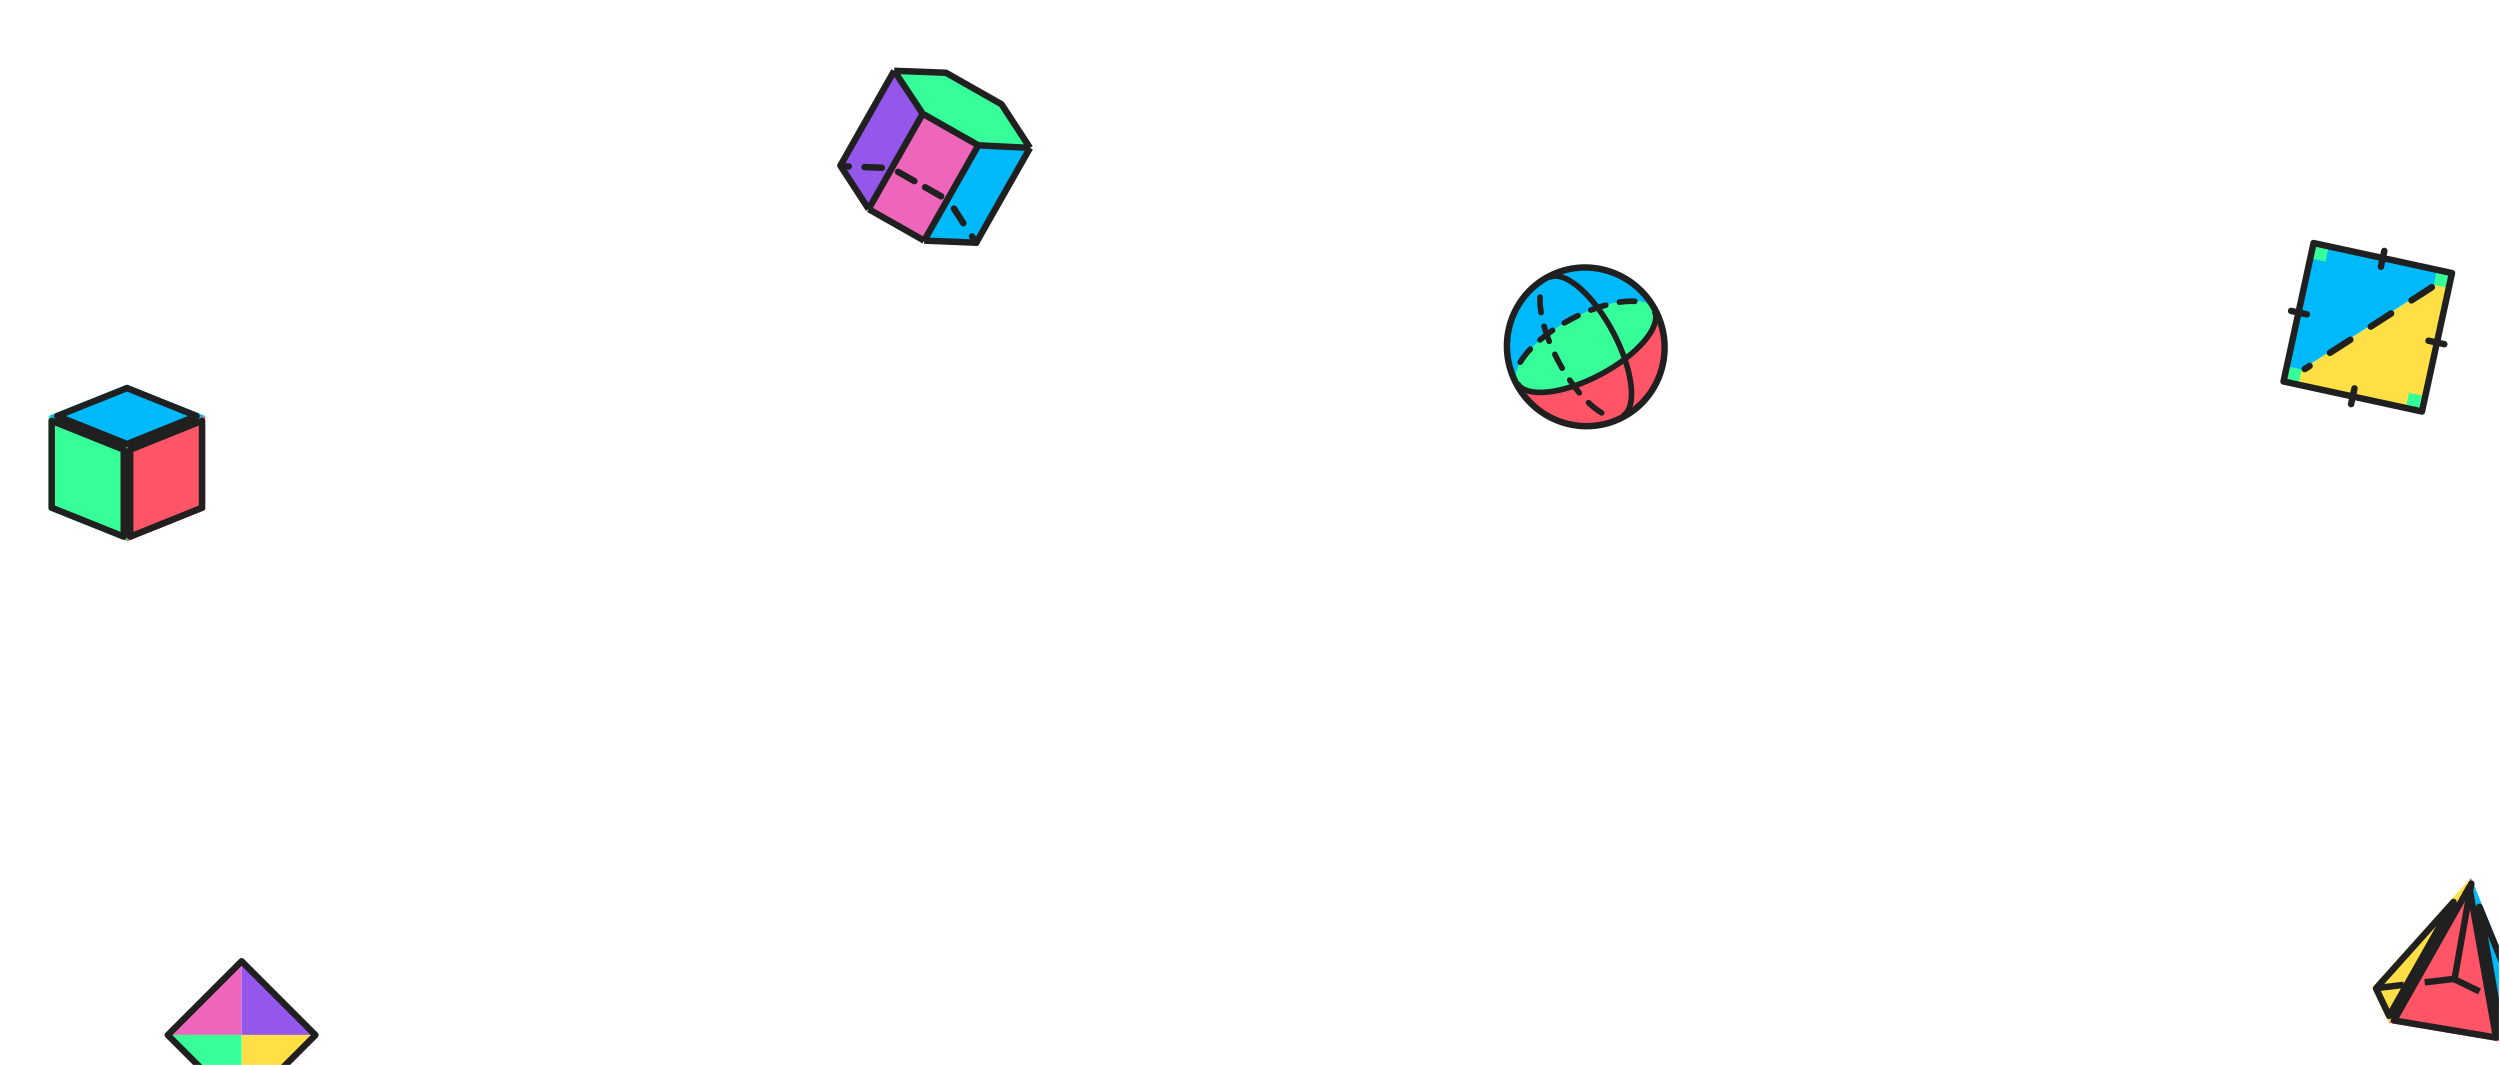 <?xml version="1.0" encoding="UTF-8"?>
<!DOCTYPE svg PUBLIC '-//W3C//DTD SVG 1.0//EN'
          'http://www.w3.org/TR/2001/REC-SVG-20010904/DTD/svg10.dtd'>
<svg fill="none" height="659" style="fill: none;" viewBox="0 0 1547 659" width="1547" xmlns="http://www.w3.org/2000/svg" xmlns:xlink="http://www.w3.org/1999/xlink"
><g clip-path="url(#a)"
  ><g filter="url(#b)"
    ><path d="M1468.71 224.652L1487.31 138.934L1382.87 206.023L1468.71 224.652Z" fill="#FEDF46"
      /><path d="M1487.31 138.934L1401.48 120.304L1382.87 206.023L1487.31 138.934Z" fill="#00B9FB"
      /><path d="M1401.43 120.109H1411.361V130.04H1401.43z" fill="#36FF9A" transform="rotate(12.246 1401.43 120.109)"
      /><path d="M1460.68 213.069H1470.981V222.686H1460.68z" fill="#36FF9A" transform="rotate(12.246 1460.68 213.069)"
      /><path d="M1385.09 196.662H1394.575V206.279H1385.09z" fill="#36FF9A" transform="rotate(12.246 1385.09 196.662)"
      /><path d="M1478.1 136.75H1487.561V146.411H1478.1z" fill="#36FF9A" transform="rotate(12.246 1478.1 136.75)"
      /><path d="M1401.64 120.4H1489.294V208.054H1401.64z" stroke="#202020" stroke-linejoin="round" stroke-width="4" transform="rotate(12.246 1401.64 120.4)"
      /><mask fill="#fff" id="c"
      ><rect height="12.246" rx="1" transform="rotate(12.246 1400.65 118.867)" width="12.246" x="1400.65" y="118.867"
      /></mask
      ><rect height="12.246" mask="url(#c)" rx="1" stroke="#202020" stroke-linejoin="round" stroke-width="8" transform="rotate(12.246 1400.65 118.867)" width="12.246" x="1400.65" y="118.867"
      /><mask fill="#fff" id="d"
      ><rect height="12.246" rx="1" transform="rotate(12.246 1460.32 211.621)" width="12.246" x="1460.32" y="211.621"
      /></mask
      ><rect height="12.246" mask="url(#d)" rx="1" stroke="#202020" stroke-linejoin="round" stroke-width="8" transform="rotate(12.246 1460.32 211.621)" width="12.246" x="1460.32" y="211.621"
      /><mask fill="#fff" id="e"
      ><rect height="12.246" rx="1" transform="rotate(12.246 1476.86 135.408)" width="12.246" x="1476.86" y="135.408"
      /></mask
      ><rect height="12.246" mask="url(#e)" rx="1" stroke="#202020" stroke-linejoin="round" stroke-width="8" transform="rotate(12.246 1476.86 135.408)" width="12.246" x="1476.86" y="135.408"
      /><mask fill="#fff" id="f"
      ><rect height="12.246" rx="1" transform="rotate(12.246 1384.11 195.079)" width="12.246" x="1384.11" y="195.079"
      /></mask
      ><rect height="12.246" mask="url(#f)" rx="1" stroke="#202020" stroke-linejoin="round" stroke-width="8" transform="rotate(12.246 1384.11 195.079)" width="12.246" x="1384.11" y="195.079"
      /><path d="M1445.42 125.287L1443.31 135.05M1426.97 210.317L1424.85 220.08" stroke="#202020" stroke-linecap="round" stroke-width="4"
      /><path d="M1482.53 182.971L1472.77 180.852M1397.5 164.515L1387.74 162.397" stroke="#202020" stroke-linecap="round" stroke-width="4"
      /><path d="M1474.84 147.757L1396.18 198.36" stroke="#202020" stroke-dasharray="15 15" stroke-linecap="round" stroke-width="4"
    /></g
    ><g filter="url(#g)"
    ><path d="M575.359 59.907L540.973 40.391L507.494 99.383L541.88 118.898L575.359 59.907Z" fill="#E6B"
      /><path d="M540.973 40.391L523.327 13.809L490.027 72.485L507.494 99.383L540.973 40.391Z" fill="#9556EB"
      /><path d="M607.382 61.512L575.359 59.907L541.88 118.898L574.082 120.189L590.732 90.85L607.382 61.512Z" fill="#00B9FB"
      /><path d="M540.973 40.391L575.359 59.907L607.382 61.512L589.757 34.537L555.371 15.022L523.327 13.809L540.973 40.391Z" fill="#36FF9A"
      /><path d="M540.973 40.391L575.359 59.907M540.973 40.391L523.327 13.809M540.973 40.391L507.494 99.383M575.359 59.907L607.382 61.512M575.359 59.907L541.88 118.898M541.88 118.898L507.494 99.383M541.88 118.898L574.082 120.189L590.732 90.85L607.382 61.512M507.494 99.383L490.027 72.485L523.327 13.809M607.382 61.512L589.757 34.537L555.371 15.022L523.327 13.809" stroke="#202020" stroke-linejoin="round" stroke-width="4"
      /><path d="M504.989 73.402L515.695 73.774" stroke="#202020" stroke-linecap="round" stroke-linejoin="round" stroke-width="4"
      /><path d="M490.525 72.796L495.202 73.005" stroke="#202020" stroke-linecap="round" stroke-linejoin="round" stroke-width="4"
      /><path d="M566.133 108.103L560.324 99.102" stroke="#202020" stroke-linecap="round" stroke-linejoin="round" stroke-width="4"
      /><path d="M574.07 120.21L571.491 116.302" stroke="#202020" stroke-linecap="round" stroke-linejoin="round" stroke-width="4"
      /><path d="M525.713 76.337L535.804 82.064" stroke="#202020" stroke-linecap="round" stroke-width="4"
      /><path d="M542.47 85.847L552.376 91.469" stroke="#202020" stroke-linecap="round" stroke-width="4"
    /></g
    ><g filter="url(#h)"
    ><path clip-rule="evenodd" d="M119.459 564.744V610.41H72.715L119.459 564.744Z" fill="#E6B" fill-rule="evenodd"
      /><path d="M119.459 564.744V610.41H166.084L119.459 564.744Z" fill="#9556EB"
      /><path d="M166.084 610.41H119.459V656.675L166.084 610.41Z" fill="#FEDF46"
      /><path d="M119.459 610.41H72.715L119.459 656.675V610.41Z" fill="#36FF9A"
      /><path d="M119.5 564.828L165.172 610.5L119.5 656.172L73.828 610.5L119.5 564.828Z" stroke="#202020" stroke-linecap="round" stroke-linejoin="round" stroke-width="4"
    /></g
    ><g filter="url(#i)"
    ><path d="M0 227.438L48.566 246.905L48.566 305L3.96069e-05 285.534L0 227.438Z" fill="#36FF9A"
      /><path d="M0 227.438L48.566 246.905L97 227.438L48.566 208L0 227.438Z" fill="#00B9FB"
      /><path d="M48.566 246.905L48.566 305L97 285.534V227.438L48.566 246.905Z" fill="#F56"
      /><path d="M2 230.395L46.566 248.258L46.566 302.044L2 284.181L2 230.395ZM95 284.182L50.566 302.041L50.566 248.256L95 230.398V284.182ZM91.634 227.44L48.565 244.75L5.379 227.44L48.565 210.155L91.634 227.44Z" stroke="#202020" stroke-linejoin="round" stroke-width="4"
    /></g
    ><g filter="url(#j)"
    ><path d="M1517.04 614.499L1499.02 513.115L1473.64 558.032L1448.25 602.948L1517.04 614.499Z" fill="#F56"
      /><path d="M1448.25 602.948L1473.64 558.032L1499.02 513.115L1438.44 580.638C1438.11 581.014 1438.03 581.554 1438.25 582.009L1448.25 602.948Z" fill="#FEDF46"
      /><path d="M1499.02 513.115L1517.04 614.499L1532.98 597.907C1533.33 597.551 1533.43 597.027 1533.24 596.569L1499.02 513.115Z" fill="#00B9FB"
      /><path d="M1514.57 612.057L1451.4 601.448L1475.38 559.015L1498.02 518.942L1514.57 612.057ZM1504.26 531.163L1531.2 596.875L1518.32 610.279L1504.26 531.163ZM1440.27 581.6L1488.24 528.128L1471.89 557.048L1448.4 598.62L1440.27 581.6Z" stroke="#202020" stroke-linejoin="round" stroke-width="4"
      /><path d="M2 -2L60.611 -2" stroke="#202020" stroke-linecap="round" stroke-width="4" transform="rotate(99.992 532.94 885.664) skewX(.007)"
      /><path d="M1488.13 575.658L1531.97 596.891" stroke="#202020" stroke-dasharray="18 13" stroke-width="4"
      /><path d="M1488.26 575.753L1439.89 581.506" stroke="#202020" stroke-dasharray="18 13" stroke-width="4"
    /></g
    ><g filter="url(#k)"
    ><path d="M993.595 162.232C1005.95 185.593 996.96 214.588 973.509 226.993C950.058 239.399 921.029 230.518 908.671 207.157C896.313 183.796 905.306 154.802 928.757 142.396C952.209 129.99 981.238 138.872 993.595 162.232Z" fill="#00B9FB"
      /><path d="M973.466 227.179C939.761 244.423 915.832 220.34 908.081 206.144L993.151 161.142C1001.92 177.726 1007.17 209.935 973.466 227.179Z" fill="#F56"
      /><path d="M908.081 206.144C915.832 220.34 939.761 244.423 973.466 227.179C1007.17 209.935 1001.92 177.726 993.151 161.142M908.081 206.144C939.225 228.093 1003.13 180.014 993.151 161.142M908.081 206.144L993.151 161.142" stroke="#202020"
      /><ellipse cx="951.635" cy="184.429" fill="#36FF9A" rx="48.347" ry="19.4" transform="rotate(-27.878 951.635 184.429)"
      /><path d="M974.283 228.115C998.058 215.539 1006.98 185.869 994.287 161.866C981.59 137.864 952.04 128.547 928.265 141.124C904.491 153.701 895.564 183.371 908.261 207.373C920.959 231.376 950.509 240.692 974.283 228.115Z" stroke="#202020" stroke-width="4"
      /><path d="M993.65 162.204C998.66 171.674 983.749 189.388 960.346 201.768C936.943 214.148 913.909 216.507 908.899 207.036" stroke="#202020" stroke-width="3.5"
      /><path d="M910.755 194.141C912.271 191.529 914.363 188.795 916.952 186.035M922.974 180.332C925.326 178.332 927.911 176.352 930.698 174.429M938.01 169.798C939.374 169.004 940.773 168.228 942.203 167.471C943.633 166.715 945.062 165.996 946.485 165.314M954.428 161.876C957.587 160.654 960.678 159.631 963.654 158.812M972.092 156.991C975.548 156.468 978.741 156.286 981.571 156.457" stroke="#202020" stroke-linecap="round" stroke-linejoin="round" stroke-width="3.5"
      /><path d="M928.596 141.748C937.957 136.796 955.699 151.976 968.224 175.653C980.749 199.33 983.314 222.538 973.953 227.49" stroke="#202020" stroke-width="3.5"
      /><path d="M961.124 225.498C958.514 223.948 955.778 221.815 953.01 219.182M947.287 213.066C945.277 210.679 943.285 208.058 941.348 205.234M936.676 197.829C935.875 196.448 935.09 195.033 934.324 193.586C933.559 192.139 932.831 190.694 932.14 189.255M928.648 181.226C927.403 178.035 926.357 174.913 925.515 171.909M923.625 163.399C923.072 159.915 922.861 156.699 923.003 153.852" stroke="#202020" stroke-linecap="round" stroke-linejoin="round" stroke-width="3.5"
    /></g
  ></g
  ><defs
  ><filter color-interpolation-filters="sRGB" filterUnits="userSpaceOnUse" height="145.367" id="b" width="145.367" x="1377.45" y="115"
    ><feFlood flood-opacity="0" result="BackgroundImageFix"
      /><feColorMatrix in="SourceAlpha" result="hardAlpha" values="0 0 0 0 0 0 0 0 0 0 0 0 0 0 0 0 0 0 127 0"
      /><feOffset dx="30" dy="30"
      /><feComposite in2="hardAlpha" operator="out"
      /><feColorMatrix values="0 0 0 0 0 0 0 0 0 0 0 0 0 0 0 0 0 0 0.1 0"
      /><feBlend in2="BackgroundImageFix" result="effect1_dropShadow_42_186"
      /><feBlend in="SourceGraphic" in2="effect1_dropShadow_42_186" result="shape"
    /></filter
    ><filter color-interpolation-filters="sRGB" filterUnits="userSpaceOnUse" height="162.065" id="g" width="161.933" x="482.735" y=".971"
    ><feFlood flood-opacity="0" result="BackgroundImageFix"
      /><feColorMatrix in="SourceAlpha" result="hardAlpha" values="0 0 0 0 0 0 0 0 0 0 0 0 0 0 0 0 0 0 127 0"
      /><feOffset dx="30" dy="30"
      /><feComposite in2="hardAlpha" operator="out"
      /><feColorMatrix values="0 0 0 0 0 0 0 0 0 0 0 0 0 0 0 0 0 0 0.1 0"
      /><feBlend in2="BackgroundImageFix" result="effect1_dropShadow_42_186"
      /><feBlend in="SourceGraphic" in2="effect1_dropShadow_42_186" result="shape"
    /></filter
    ><filter color-interpolation-filters="sRGB" filterUnits="userSpaceOnUse" height="127" id="h" width="127" x="71" y="562"
    ><feFlood flood-opacity="0" result="BackgroundImageFix"
      /><feColorMatrix in="SourceAlpha" result="hardAlpha" values="0 0 0 0 0 0 0 0 0 0 0 0 0 0 0 0 0 0 127 0"
      /><feOffset dx="30" dy="30"
      /><feComposite in2="hardAlpha" operator="out"
      /><feColorMatrix values="0 0 0 0 0 0 0 0 0 0 0 0 0 0 0 0 0 0 0.1 0"
      /><feBlend in2="BackgroundImageFix" result="effect1_dropShadow_42_186"
      /><feBlend in="SourceGraphic" in2="effect1_dropShadow_42_186" result="shape"
    /></filter
    ><filter color-interpolation-filters="sRGB" filterUnits="userSpaceOnUse" height="127" id="i" width="127" x="0" y="208"
    ><feFlood flood-opacity="0" result="BackgroundImageFix"
      /><feColorMatrix in="SourceAlpha" result="hardAlpha" values="0 0 0 0 0 0 0 0 0 0 0 0 0 0 0 0 0 0 127 0"
      /><feOffset dx="30" dy="30"
      /><feComposite in2="hardAlpha" operator="out"
      /><feColorMatrix values="0 0 0 0 0 0 0 0 0 0 0 0 0 0 0 0 0 0 0.1 0"
      /><feBlend in2="BackgroundImageFix" result="effect1_dropShadow_42_186"
      /><feBlend in="SourceGraphic" in2="effect1_dropShadow_42_186" result="shape"
    /></filter
    ><filter color-interpolation-filters="sRGB" filterUnits="userSpaceOnUse" height="141.724" id="j" width="141.724" x="1434.63" y="505"
    ><feFlood flood-opacity="0" result="BackgroundImageFix"
      /><feColorMatrix in="SourceAlpha" result="hardAlpha" values="0 0 0 0 0 0 0 0 0 0 0 0 0 0 0 0 0 0 127 0"
      /><feOffset dx="30" dy="30"
      /><feComposite in2="hardAlpha" operator="out"
      /><feColorMatrix values="0 0 0 0 0 0 0 0 0 0 0 0 0 0 0 0 0 0 0.1 0"
      /><feBlend in2="BackgroundImageFix" result="effect1_dropShadow_42_186"
      /><feBlend in="SourceGraphic" in2="effect1_dropShadow_42_186" result="shape"
    /></filter
    ><filter color-interpolation-filters="sRGB" filterUnits="userSpaceOnUse" height="161.099" id="k" width="161.099" x="885.95" y="118.95"
    ><feFlood flood-opacity="0" result="BackgroundImageFix"
      /><feColorMatrix in="SourceAlpha" result="hardAlpha" values="0 0 0 0 0 0 0 0 0 0 0 0 0 0 0 0 0 0 127 0"
      /><feOffset dx="30" dy="30"
      /><feComposite in2="hardAlpha" operator="out"
      /><feColorMatrix values="0 0 0 0 0 0 0 0 0 0 0 0 0 0 0 0 0 0 0.1 0"
      /><feBlend in2="BackgroundImageFix" result="effect1_dropShadow_42_186"
      /><feBlend in="SourceGraphic" in2="effect1_dropShadow_42_186" result="shape"
    /></filter
    ><clipPath id="a"
    ><path d="M0 0H1546.35V658.029H0z" fill="#fff" transform="translate(0 .97)"
    /></clipPath
  ></defs
></svg
>
